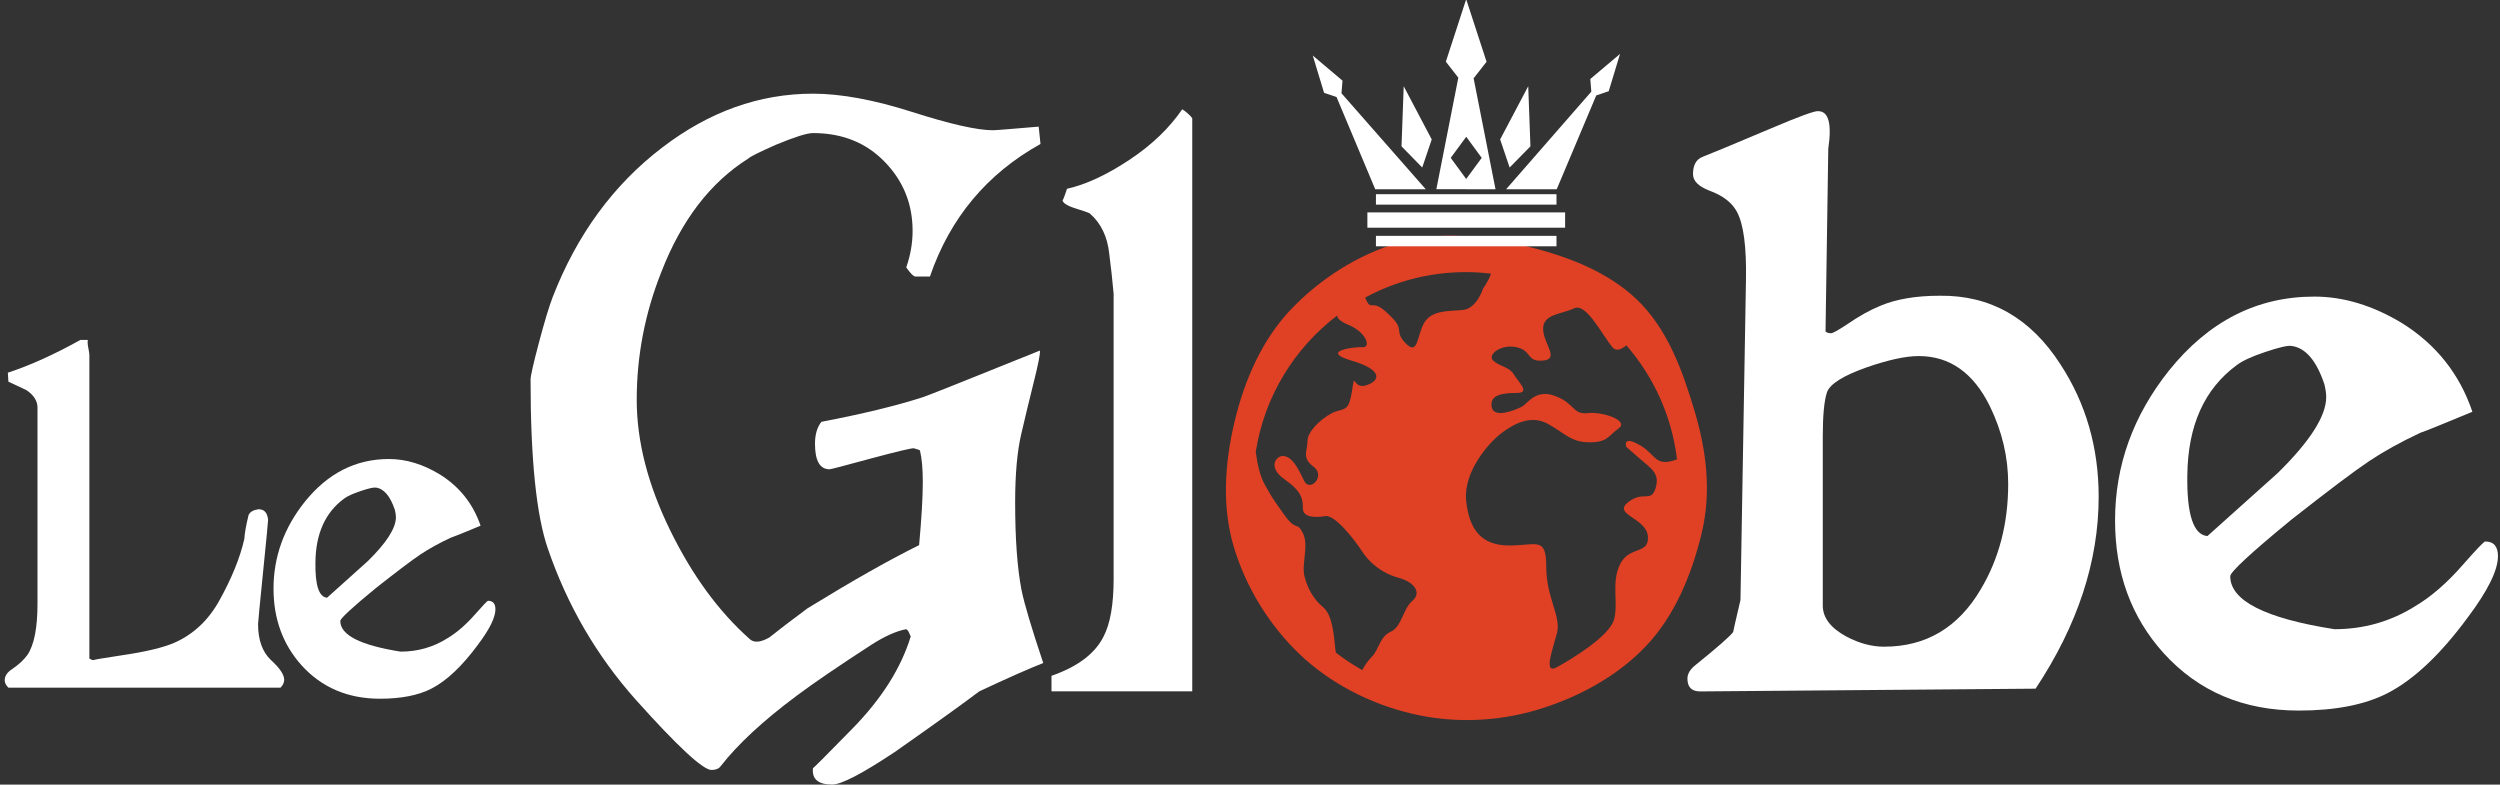 <?xml version="1.0" encoding="utf-8"?>
<!-- Generator: Adobe Illustrator 27.1.1, SVG Export Plug-In . SVG Version: 6.00 Build 0)  -->
<svg version="1.1" id="Calque_1" xmlns="http://www.w3.org/2000/svg" xmlns:xlink="http://www.w3.org/1999/xlink" x="0px" y="0px"
	 viewBox="0 0 3186.2 1000" style="enable-background:new 0 0 3186.2 1000;" xml:space="preserve">
<rect x="0" y="0" width="3186.2" height="1000" fill="#333333" stroke="none"/>
<style type="text/css">
	.st0{fill:#FFFFFF;}
	.st1{fill:#E04024;}
</style>
<path class="st0" d="M362.2,866.3c0,3.6-1.6,7-4.7,10.1H10.7c-3.2-3.1-4.7-6.3-4.7-9.4c0-5.4,3.1-10.1,9.4-14.2
	c8.5-5.8,15.1-11.9,19.6-18.2c8.5-12.6,12.8-34.4,12.8-65.4V519.5c0-8.5-4.7-16-14.2-22.3c-7.7-3.6-15.3-7.2-22.9-10.8L10,475
	c28.6-9.4,59.4-23.4,92.5-41.8h9.4c-0.4,2.7-0.2,6.2,0.7,10.5c0.9,4.3,1.3,7.3,1.3,9.1v386.6c0.4,0,1.1,0.3,2,1c0.9,0.7,2.5,1,4.7,1
	c-4.9,0,6.3-2,33.7-6.1c31-4.5,53.7-9.9,68.1-16.2c24.3-10.8,43.4-28.8,57.3-54c15.7-28.3,26.3-54.4,31.7-78.3
	c0.4-7.2,2.2-17.3,5.4-30.4c1.8-4,6.1-6.5,12.8-7.4c7.2,0,11.2,4.5,12.1,13.5c0,1.8-2.1,23.9-6.4,66.4c-4.3,42.5-6.4,64.7-6.4,66.5
	c0,20.2,5.5,35.5,16.5,45.9C356.7,851.6,362.2,860,362.2,866.3z"/>
<path class="st0" d="M631.4,776.5c0,10.4-7.4,25.4-22.3,45.2c-20.2,27.4-40,46.1-59.4,56c-16.6,8.5-38.5,12.8-65.4,12.8
	c-40.9,0-74.2-14.2-99.9-42.5c-23.8-26.5-35.8-59.1-35.8-97.8c0-40.5,13.3-77.4,39.8-110.6c29.2-36.4,65-54.6,107.3-54.6
	c21.6,0,43.2,6.5,64.8,19.6c25.2,15.7,42.5,37.6,52,65.4c-21.6,9-34.4,14.2-38.5,15.5c-14.4,6.8-27,13.7-37.8,20.9
	c-10.8,7.2-29.9,21.6-57.3,43.2c-30.1,24.7-45.2,38.7-45.2,41.8c0,18,25.6,31,76.9,39.1c21.6,0,41.4-5.6,59.4-16.9
	c12.1-7.2,24-17.5,35.8-31c9.9-11.2,15.3-16.9,16.2-16.9C628.2,765.7,631.4,769.3,631.4,776.5z M504.6,659.1c0-2.7-0.5-5.8-1.4-9.4
	c-5.9-17.5-13.9-27-24.3-28.3c-2.7-0.4-9.1,1-19.2,4.4s-17.2,6.6-21.3,9.8c-23.8,17.5-36,44.5-36.4,81c-0.5,29.2,4.5,44.3,14.8,45.2
	c17.5-15.7,34.8-31.3,51.9-46.6C492.6,691.8,504.6,673.1,504.6,659.1z"/>
<path class="st0" d="M1329.6,845c-17.9,7-45,19-81.5,36.1c-19.4,14.7-55.1,40.4-107.1,76.9c-41.9,27.9-68.7,41.9-80.4,41.9
	c-17.9,0-26-7-24.5-21c0,0.8,16.7-15.9,50.1-50.1c37.3-38,62.1-77.2,74.5-117.6c-0.8-1.5-1.6-3.3-2.3-5.2c-0.8-1.9-2-3.3-3.5-4.1
	c-12.4,2.3-27.2,8.9-44.3,19.8c-41.9,27.2-73.8,48.9-95.5,65.2c-42.7,31.8-74.9,61.7-96.7,89.7c-2.3,3.1-6.2,4.7-11.6,4.7
	c-10.9,0-43.1-29.9-96.7-89.7c-49.7-55.9-87-119.9-111.8-192.2c-14.8-42.7-22.1-114.5-22.1-215.5c0-4.7,3.5-20.2,10.5-46.6
	c7-26.4,12.8-45.8,17.5-58.2c31-80,77.6-143.6,139.7-191c59.8-45.8,123.8-68.7,192.2-68.7c35.7,0,77.8,7.8,126.4,23.3
	c48.5,15.5,82.9,23.3,103.1,23.3c2.3,0,10.1-0.6,23.3-1.7c13.2-1.2,24.8-2.1,34.9-2.9l2.3,22.1c-68.3,38-115.3,94.3-140.9,168.9
	h-18.6c-2.3,0-6.2-3.9-11.6-11.6c5.4-15.5,8.1-31,8.1-46.6c0-34.2-11.8-63.5-35.5-87.9c-23.7-24.5-54.2-36.7-91.4-36.7
	c-7.8,0-23.7,5.1-47.8,15.1c-21,9.3-32.6,15.1-34.9,17.5c-48.1,30.3-85,78.4-110.6,144.4c-21,52.8-31.4,107.1-31.4,163
	c0,52.8,14.2,108.1,42.5,166c28.3,57.9,62.3,104.2,101.9,139.2c5.4,4.7,13.6,3.9,24.5-2.3c11.6-9.3,27.9-21.7,48.9-37.3
	c58.2-35.7,105.6-62.5,142.1-80.4c3.1-34.1,4.7-60.9,4.7-80.4c0-17.1-1.2-30.3-3.5-39.6c0.8-0.8-2-1.9-8.1-3.5
	c-3.9,0-21.8,4.3-53.6,12.8c-34.2,9.3-52,14-53.6,14c-12.4,0-18.6-10.9-18.6-32.6c0-11.6,2.7-21,8.2-27.9
	c52.8-10.1,95.9-20.6,129.3-31.4c7-2.3,56.7-22.1,149.1-59.4c0.8,3.1-2,17.1-8.2,41.9c-5.4,21.7-10.7,43.5-15.7,65.2
	c-5,21.7-7.6,50.5-7.6,86.2c0,46.6,2.7,83.8,8.1,111.8C1305.5,769.7,1314.8,800.8,1329.6,845z"/>
<path class="st0" d="M1519.4,881.1h-179.3v-19.8c33.4-11.6,55.5-28.3,66.4-50.1c8.5-16.3,12.8-40.8,12.8-73.4V374.5
	c-1.5-17.1-3.4-34.1-5.6-51.2c-2.3-21.7-10.5-38.8-24.7-51.2c-0.8-0.8-6.8-2.9-18-6.4s-16.9-7.2-16.9-11.1c0,2.3,1.9-2.3,5.8-14
	c24.1-5.4,50.5-17.7,79.2-36.7c28.7-19,51.2-40.6,67.6-64.6c1.5,0.8,3.9,2.5,7,5.2c3.1,2.7,5,4.9,5.8,6.4V881.1z"/>
<path class="st0" d="M2674.7,633.1c0,82.3-26.8,163.8-80.4,244.6l-427.4,3.5c-10.9,0-16.3-5.4-16.3-16.3c0-6.2,3.5-12,10.5-17.5
	c27.9-22.5,43.8-36.5,47.8-41.9c0-0.8,3.1-14.4,9.3-40.8l7-407.6c0.8-42.7-3.1-71.8-11.6-87.3c-6.2-11.6-17.9-20.6-34.9-26.8
	c-14-5.4-21-12.4-21-21c0-11.6,4.1-19,12.2-22.1c8.1-3.1,37.1-15.1,86.8-36.1c36.5-15.5,56.7-22.9,60.6-22.1
	c13.2,0,17.5,15.9,12.8,47.8l-3.5,232.9c1.6,1.6,3.9,2.3,7,2.3c2.3,0,9.3-3.9,21-11.7c14.7-10.1,28.7-17.9,41.9-23.3
	c20.2-8.5,45.4-12.8,75.7-12.8c64.4-0.8,115.7,28.3,153.7,87.3C2658.4,513.9,2674.7,570.2,2674.7,633.1z M2559.4,616.8
	c0-34.2-7.8-67.1-23.3-99c-21-42.7-51.2-64-90.8-64c-16.3,0-38.1,4.7-65.2,14c-31.1,10.9-48.3,21.7-51.8,32.6
	c-3.5,10.9-5.2,29.5-5.2,55.9v215.5c0,15.5,10.1,28.7,30.3,39.6c16.3,8.6,32.2,12.8,47.8,12.8c53.6,0,94.7-24.5,123.4-73.4
	C2547.7,711.9,2559.4,667.2,2559.4,616.8z"/>
<path class="st0" d="M3183.6,708.8c0,17.9-12.8,43.9-38.4,78c-34.9,47.4-69.1,79.6-102.5,96.7c-28.7,14.7-66.4,22.1-113,22.1
	c-70.7,0-128.1-24.5-172.4-73.4c-41.2-45.8-61.7-102.1-61.7-168.9c0-69.9,22.9-133.5,68.7-191c50.5-62.9,112.2-94.3,185.2-94.3
	c37.3,0,74.5,11.3,111.8,33.8c43.5,27.2,73.4,64.8,89.7,113c-37.3,15.5-59.4,24.5-66.4,26.8c-24.9,11.7-46.6,23.7-65.2,36.1
	c-18.6,12.4-51.6,37.3-99,74.5c-52,42.7-78,66.8-78,72.2c0,31.1,44.3,53.6,132.8,67.5c37.3,0,71.4-9.7,102.5-29.1
	c21-12.4,41.5-30.3,61.7-53.6c17.1-19.4,26.4-29.1,27.9-29.1C3178.2,690.1,3183.6,696.4,3183.6,708.8z M2964.7,506.1
	c0-4.7-0.8-10.1-2.3-16.3c-10.1-30.3-24.1-46.6-41.9-48.9c-4.7-0.8-15.7,1.7-33.2,7.6c-17.5,5.8-29.7,11.5-36.7,16.9
	c-41.2,30.3-62.1,76.9-62.9,139.8c-0.8,50.5,7.8,76.5,25.6,78c30.3-27.2,60.2-53.9,89.7-80.4
	C2944.1,562.4,2964.7,530.2,2964.7,506.1z"/>
<path class="st1" d="M2159.3,522.5c-15.4-51.6-34.6-104.1-73.6-141.2c-37.9-35.9-89.9-55.5-144.3-68.5
	c-54.4-13-109.4-18.3-159.5-3.4c-51.6,15.4-99.7,46.1-136.8,85.1c-35.9,37.9-58.6,88.2-71.6,142.6c-13,54.4-16,109.7-1.1,159.7
	c15.4,51.6,45.3,100.2,84.3,137.3c37.9,35.9,87.5,62.3,142,75.3c54.4,13,110.1,10.2,160.2-4.7c51.6-15.4,101.9-42.3,139-81.4
	c35.9-37.9,57.8-89.5,70.9-143.9C2181.7,625.1,2174.3,572.5,2159.3,522.5z M1800,765.8c-11.8,9.8-13.7,33.4-27.5,39.3
	c-13.7,5.9-15.7,23.5-23.6,31.4c-4.6,4.6-9.1,10.6-12.8,17.5c-11.7-6.6-22.9-14-33.5-22.2c-0.3-1.7-0.7-3.5-0.8-5.1
	c-2-19.6-3.9-43.2-15.7-53c-11.8-9.8-19.6-23.5-23.6-39.3c-3.9-15.7,5.9-39.3-2-55c-7.8-15.7-7.8-1-23.6-23.1
	c-15.7-22.1-15.7-22.1-25.5-39.7c-5.2-9.4-8.8-24.5-11-40.4c10.9-70.8,49.3-132.6,104-174.2c-0.4,2.8,2,6.9,14.1,12
	c23.6,9.8,29,29.3,18.1,28.5c-10.8-0.8-54.9,5.2-14.4,17c40.5,11.8,37.2,25.6,19.2,31.5c-18,5.9-14.2-19.6-18.1,5.9
	c-3.9,25.5-7.9,23.6-20.6,27.5c-12.8,3.9-36.3,23.6-36.3,37.3c0,13.7-7.9,21.4,7.8,33.2c15.7,11.8-4.9,33.3-12.3,17.6
	c-8.9-18.8-15.1-29.2-25-31.2c-9.8-2-22.5,13.7,0,29.4c22.5,15.7,23.6,25.5,23.6,37.3c0,11.8,16.3,11.8,28.7,9.8
	c12.5-2,38.1,31.4,46.9,45.1c8.8,13.7,24.5,27.5,46.1,33.4C1803.9,742.2,1811.7,756,1800,765.8z M1815.6,410.6
	c-9.8,15.7-7.8,43.2-23.5,27.5c-15.7-15.7-2-16.9-17.7-33c-15.7-16.1-19.6-16.1-27.5-16.1c-2.3,0-4.9-4-7-9.8
	c38.2-20.7,82-32.4,128.4-32.4c10.8,0,21.5,0.7,32,2c-3.8,10.7-10.1,18.7-10.1,18.7s-7.8,25.5-25.5,27.5
	C1847,396.8,1825.5,394.9,1815.6,410.6z M2090.4,567.6c-23.6-13.7-17.7,2-17.7,2s0,0,15.7,13.7c15.7,13.7,27.5,19.6,21.6,38.9
	c-5.9,19.2-15.7,2.3-35.3,18.1c-19.6,15.7,23.5,19.6,25.5,43.2c2,23.6-23.5,11.8-35.3,35.3c-11.8,23.5-2,49.1-7.8,70.7
	c-5.9,21.6-55,51-72.8,60.8c-17.8,9.8-5.7-21.6,0-43.2c5.7-21.6-13.6-45.1-13.6-84.4s-11.8-27.5-47.1-27.5c-35.3,0-51-19.6-55-56.9
	c-3.9-37.3,29.4-74.6,45.1-86.4c15.7-11.8,37.3-23.6,58.9-11.8c21.6,11.8,29.4,23.6,53,23.6s23.5-7.8,37.3-17.7
	c13.7-9.8-19.6-21.6-39.3-19.5c-19.6,2.1-15.7-11.9-41.2-21.7c-25.5-9.8-35.3,9.8-43.2,13.7c-7.8,3.9-35.3,15.7-38.1,0
	c-2.7-15.7,14.5-17.7,32.2-17.7c17.7,0,2-13.7-3.9-23.6c-5.9-9.8-17.7-9.8-26.2-17.5c-8.5-7.7,10.5-21.8,30.1-17.1
	c19.6,4.7,11.8,18.9,33.4,16.9c21.6-2,0-21.6,0-40.6c0-19,23.6-18.3,39.3-25.9c15.7-7.6,35.3,33.1,49.1,49.6c4.5,5.5,11,3,17.7-2.5
	c34.7,40,57.9,90.1,64.5,145.3C2109.2,596,2111,579.6,2090.4,567.6z"/>
<g>
	<polygon class="st0" points="1817.1,241.2 1709.7,118.9 1711,102.8 1673.1,70.8 1687.5,118.3 1703.4,123.7 1752.7,241.2 	"/>
	<polygon class="st0" points="1824.7,177.7 1789,109.9 1786.2,186.5 1812.6,213.5 	"/>
	<polygon class="st0" points="1753.6,247.5 1753.6,260.8 1868.7,260.8 1983.7,260.8 1983.7,247.5 1868.7,247.5 	"/>
	<polygon class="st0" points="1753.6,300.6 1753.6,313.9 1868.7,313.9 1983.7,313.9 1983.7,300.6 1868.7,300.6 	"/>
	<polygon class="st0" points="1742.7,270.7 1742.7,290.2 1868.7,290.2 1994.7,290.2 1994.7,270.7 1868.7,270.7 	"/>
	<path class="st0" d="M1868.7,241.2h37.3l-27.9-141.4l16.5-21.1l-25.9-79.4v0l-0.1-0.2l-25.9,79.5l15.9,20.4l-28,142.1H1868.7z
		 M1868.7,174.3l19.7,26.9l-19.7,26.8v0l-0.1,0.1l-19.7-26.9L1868.7,174.3z"/>
	<polygon class="st0" points="2026.8,100.7 2028.1,116.8 1919.5,241.2 1984,241.2 2034.4,121.6 2050.3,116.2 2064.7,68.7 	"/>
	<polygon class="st0" points="1950.5,186.5 1947.7,109.9 1911.9,177.7 1924,213.5 	"/>
</g>
</svg>
